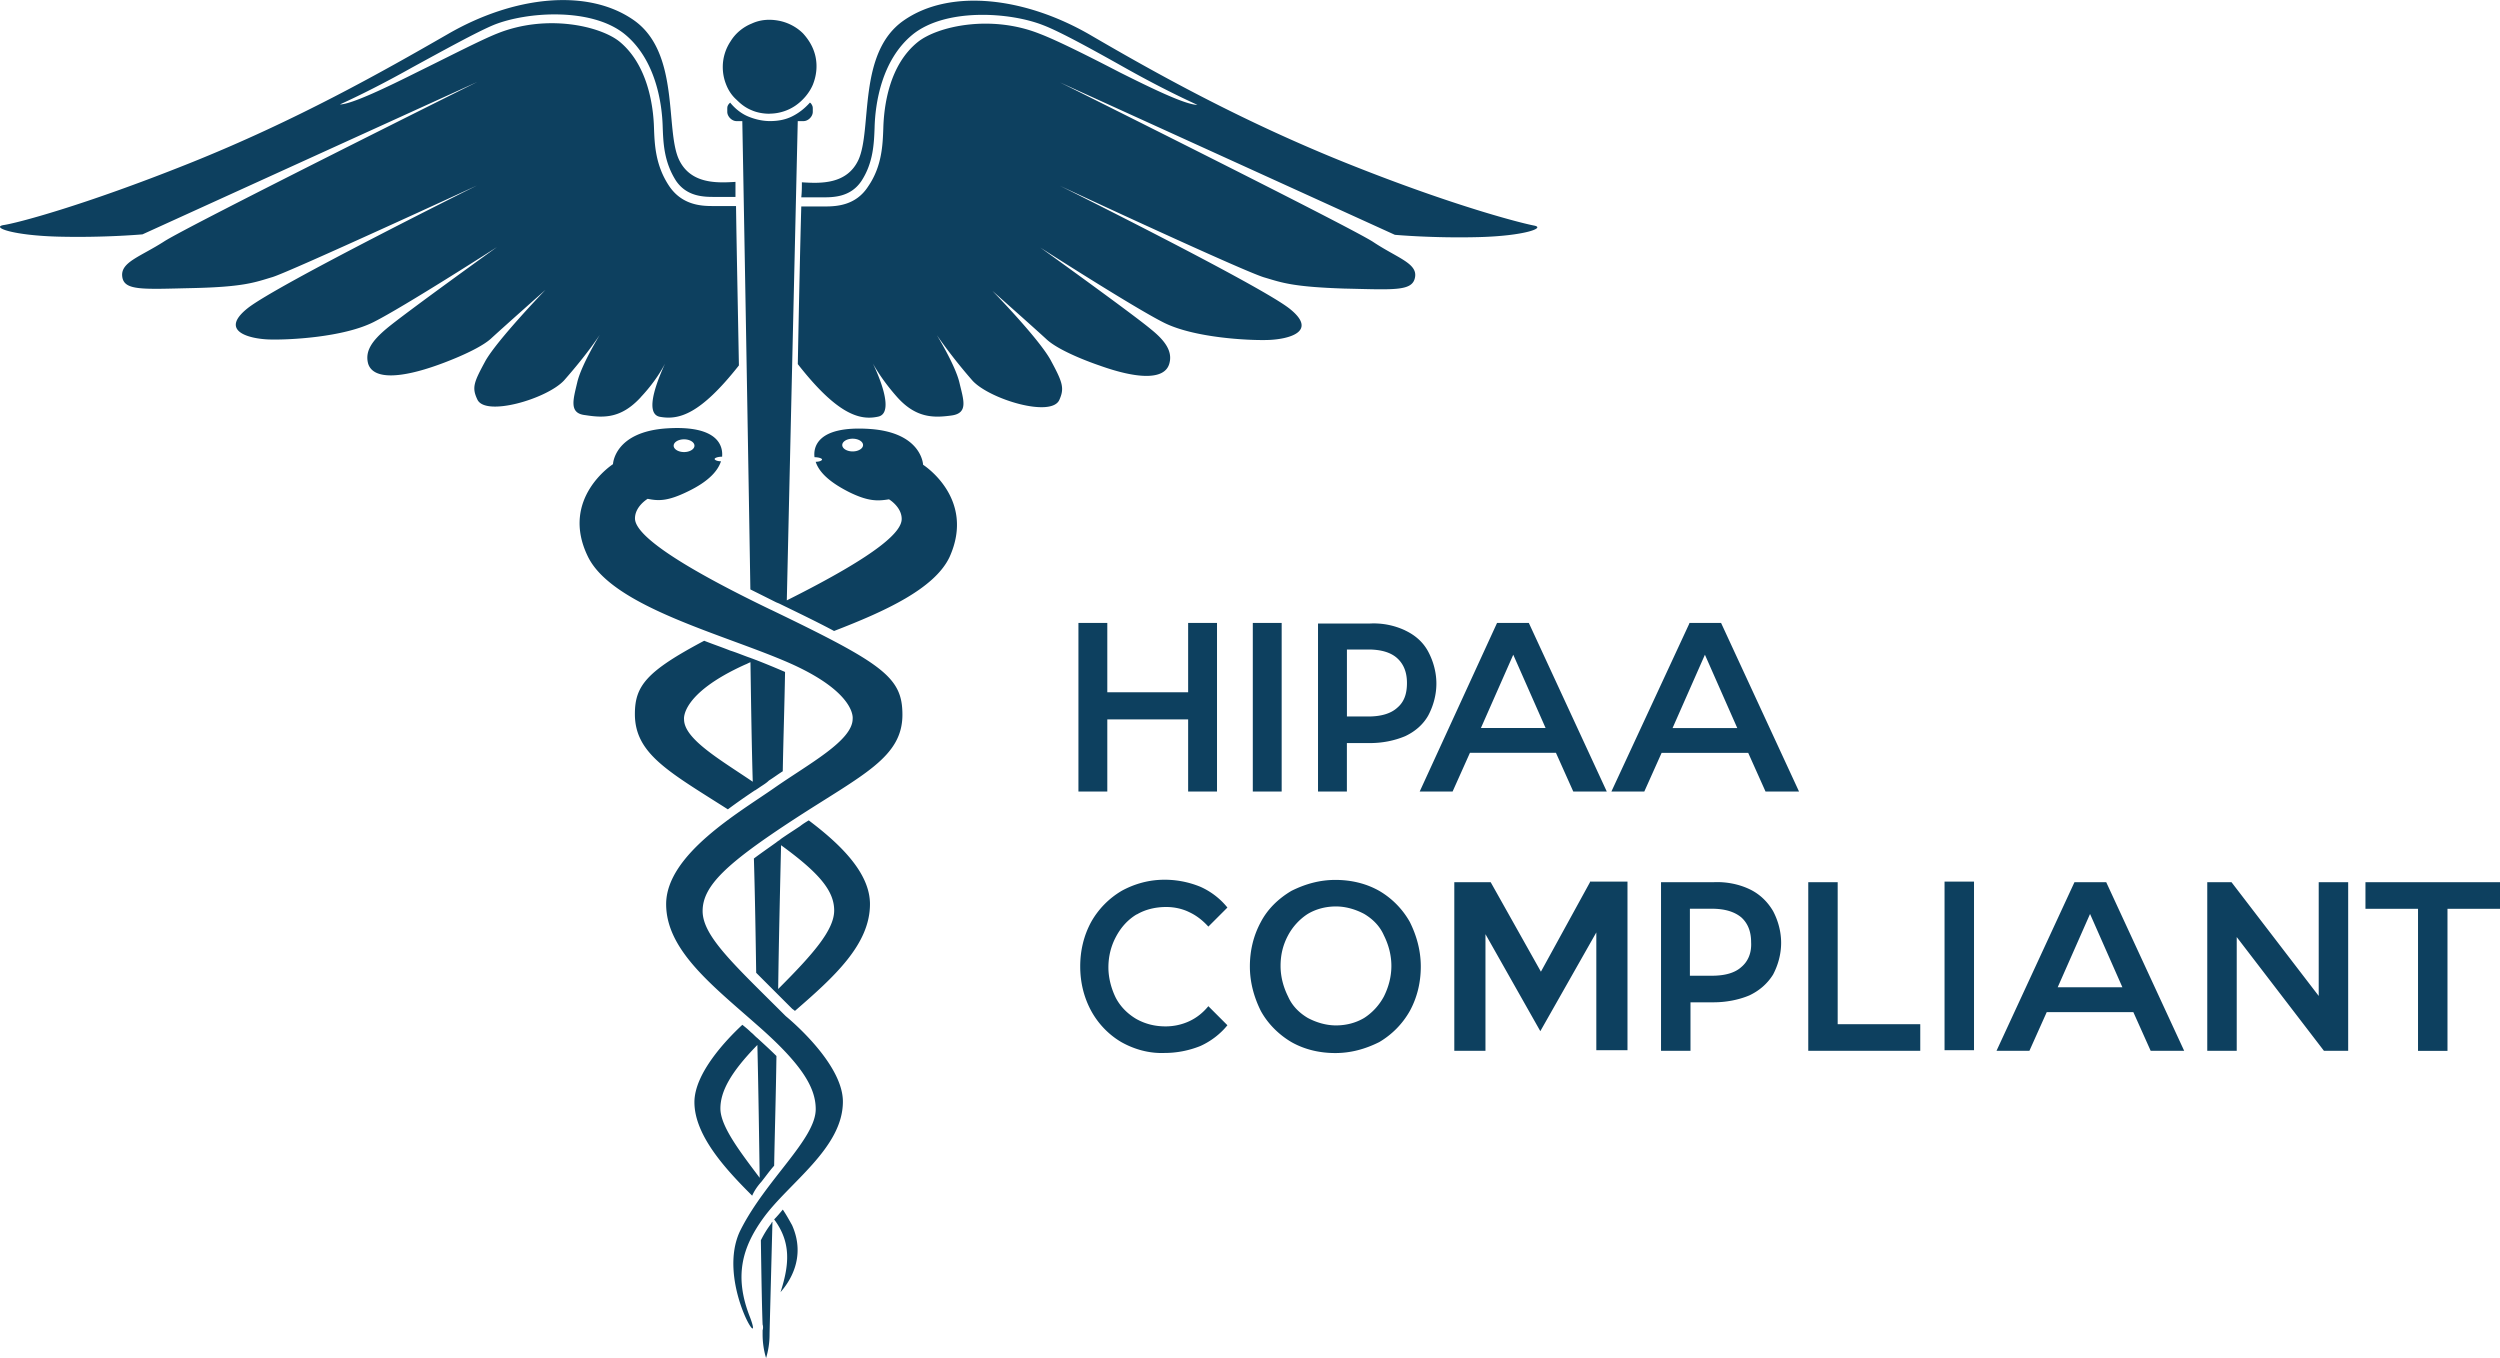 <svg xmlns="http://www.w3.org/2000/svg" width="588.84" height="319.85"><path d="M267.74 215.4c2.04-1.22 4.49-1.77 6.94-1.77 1.9 0 3.81.41 5.44 1.22 1.77.82 3.26 2.04 4.49 3.4l4.49-4.49a17.14 17.14 0 0 0-6.39-4.9 22.1 22.1 0 0 0-9.38-1.63c-3.26.14-6.39 1.09-9.11 2.58a19.77 19.77 0 0 0-7.21 7.34c-1.77 3.26-2.58 6.8-2.58 10.47s.82 7.21 2.58 10.47c1.63 2.99 4.08 5.58 7.07 7.34 3.13 1.77 6.66 2.72 10.2 2.58 2.86 0 5.71-.54 8.43-1.63 2.45-1.09 4.76-2.86 6.39-4.9l-4.49-4.49c-1.22 1.5-2.72 2.72-4.49 3.54s-3.67 1.22-5.58 1.22c-2.45 0-4.76-.54-6.94-1.77-2.04-1.22-3.67-2.86-4.76-4.9-1.09-2.18-1.77-4.76-1.77-7.21s.54-4.9 1.77-7.21c1.22-2.31 2.86-4.08 4.9-5.3Zm-6.93-45.96h19.04v17h6.8v-39.71h-6.8v16.32h-19.04v-16.32h-6.8v39.71h6.8zm34.27 17h6.8v-39.71h-6.8zm35.9-37.95a17.44 17.44 0 0 0-8.3-1.63h-12.24v39.58h6.8v-11.42h5.44c2.86 0 5.71-.54 8.3-1.63 2.31-1.09 4.22-2.72 5.44-4.9 1.22-2.31 1.9-4.9 1.9-7.48s-.68-5.17-1.9-7.48-3.13-3.94-5.44-5.03Zm-1.9 18.23c-1.5 1.36-3.81 2.04-6.8 2.04h-5.03v-15.78h5.03c2.99 0 5.3.68 6.8 2.04s2.31 3.26 2.31 5.85c0 2.58-.68 4.49-2.31 5.85m68.82-19.86-18.36 39.58h7.75l4.08-9.11h20.4l4.08 9.11h7.89l-18.36-39.71h-7.48v.14Zm-3.95 24.62 7.62-17.27 7.62 17.27h-15.23Zm-69.09 38.35c-3.13-1.77-6.66-2.58-10.34-2.58s-7.07.95-10.34 2.58c-2.99 1.77-5.58 4.22-7.21 7.34-1.77 3.26-2.58 6.8-2.58 10.47s.95 7.21 2.58 10.47c1.63 2.99 4.22 5.58 7.21 7.34 3.13 1.77 6.66 2.58 10.34 2.58s7.07-.95 10.34-2.58c2.99-1.77 5.44-4.22 7.21-7.34 1.77-3.26 2.58-6.8 2.58-10.47s-.95-7.21-2.58-10.47a19.6 19.6 0 0 0-7.21-7.34m1.09 24.89c-1.09 2.04-2.72 3.81-4.62 5.03-2.04 1.22-4.35 1.77-6.66 1.77s-4.62-.68-6.66-1.77c-2.04-1.22-3.67-2.86-4.62-5.03-1.09-2.18-1.77-4.62-1.77-7.21s.54-4.9 1.77-7.21c1.09-2.04 2.72-3.81 4.62-5.03 2.04-1.22 4.35-1.77 6.66-1.77s4.62.68 6.66 1.77c2.04 1.22 3.67 2.86 4.62 5.03 1.09 2.18 1.77 4.62 1.77 7.21s-.68 5.03-1.77 7.21m231.2-26.93v6.26h12.38v33.46h6.94v-33.46h12.38v-6.26h-31.69Zm-11.01 26.79-20.54-26.79h-5.71v39.71h6.94v-26.79l20.54 26.79h5.71v-39.71h-6.94zM374.5 207.79l-11.56 21.08-11.83-21.08h-8.57v39.71h7.34v-27.47l12.92 22.85 13.19-23.26v27.74h7.34v-39.71h-8.84v.14Zm37.54 1.63c-2.58-1.22-5.58-1.77-8.43-1.63h-12.38v39.71h6.94v-11.42h5.44c2.86 0 5.85-.54 8.43-1.63 2.31-1.09 4.22-2.72 5.58-4.9 1.22-2.31 1.9-4.9 1.9-7.48s-.68-5.17-1.9-7.48c-1.36-2.31-3.26-4.08-5.58-5.17m-1.9 18.36c-1.5 1.36-3.81 2.04-6.94 2.04h-5.17v-15.78h5.17c2.99 0 5.3.68 6.94 2.04 1.5 1.36 2.31 3.26 2.31 5.85.14 2.45-.68 4.49-2.31 5.85m-43.66-50.46 4.08 9.11h7.89l-18.36-39.71h-7.48l-18.22 39.71h7.75l4.08-9.11zm-10.06-23.12 7.62 17.27h-15.23l7.62-17.27Zm76.43 53.59h-6.94v39.71h26.38v-6.26h-19.45v-33.46Zm25.16 39.57h6.94v-39.71h-6.94zm-278.8 44.75c.14 9.52.27 16.46.41 19.86.14.41.14.95 0 1.36v.95c0 1.9.27 3.81.82 5.58.54-1.77.82-3.67.82-5.58 0-.68.27-10.61.68-26.52-.14.14-.27.27-.27.41-.95 1.22-1.77 2.58-2.45 3.94ZM150.92 93.55c2.18-2.31 4.22-5.03 5.71-7.89-1.09 2.45-5.3 11.7-1.22 12.51 4.49.82 9.52-.54 18.63-12.1-.27-14.82-.54-27.74-.68-37.54h-5.58c-2.72 0-7.21-.27-10.2-4.76-3.26-4.9-3.4-9.93-3.54-13.6-.14-5.3-1.5-14.96-8.16-20.4-4.62-3.67-17.14-6.53-28.7-1.9-3.81 1.5-11.42 5.44-18.9 9.11-6.8 3.4-15.5 7.62-18.22 7.62 4.49-2.04 10.47-5.03 17-8.7 7.48-4.08 15.37-8.43 19.31-10.06 7.89-3.13 22.98-4.08 30.74 2.18 7.34 5.98 8.84 16.32 8.98 21.9.14 3.67.27 8.16 3.13 12.65 2.58 3.81 6.66 3.81 9.11 3.81h4.9v-3.54c-4.35.27-10.61.54-13.33-5.3-3.26-7.07.27-25.16-10.61-32.78S121-.95 105.5 8.02c-15.37 8.84-35.77 20.4-60.93 30.46S3.77 52.61.78 53.02c-2.86.54 2.31 2.45 13.06 2.72s19.72-.54 19.72-.54l78.87-35.91s-68 33.87-73.71 37.54-10.34 4.9-9.93 8.3 4.76 2.99 16.73 2.72 14.55-1.36 18.63-2.58 48.28-21.62 48.28-21.62S65.1 67.18 58.3 72.62s.54 7.21 5.17 7.34c4.76.14 17.41-.54 24.48-4.08s29.1-17.68 29.1-17.68-21.76 15.64-25.98 19.18c-3.4 2.86-5.17 5.3-4.35 8.3 1.22 3.81 7.75 3.4 16.46.27 0 0 8.98-3.13 12.38-6.12 3.4-3.13 12.92-11.56 12.92-11.56S117.19 79.97 114.34 85c-2.72 5.03-3.26 6.26-1.9 9.11 1.9 4.08 16.32-.14 20.4-4.49 2.99-3.4 5.85-6.94 8.43-10.74 0 0-4.35 7.07-5.3 11.15s-2.04 7.34 1.9 7.75c4.35.68 8.43.82 13.06-4.22Zm26.93 92.61c.41-.27.82-.54 1.22-.82.82-.54 1.5-.95 2.04-1.5 1.09-.68 2.18-1.5 3.26-2.18.14-7.75.41-15.64.54-23.39-2.18-.95-4.49-1.9-6.94-2.86-.14 0-.27-.14-.41-.14-.27-.14-.41-.14-.68-.27-1.63-.54-3.13-1.22-4.9-1.77-2.04-.82-4.08-1.5-6.12-2.31-13.6 7.21-16.32 10.61-16.32 17.27 0 9.38 8.02 13.6 21.9 22.44 2.18-1.63 4.35-3.13 6.39-4.49Zm-16.73-16.72s-.95-5.98 14.42-12.92c.41-.14.82-.41 1.22-.54.14 9.38.27 18.77.54 28.15-7.62-5.17-16.18-10.06-16.18-14.69m23.26 115.46c-.68.82-1.36 1.63-2.04 2.31 3.94 5.3 3.67 10.47 1.5 17.14 2.04-2.31 6.12-8.16 2.72-15.78-.68-1.22-1.36-2.45-2.18-3.67m-6.26-55.76 5.03 5.03 3.4 3.4c.14.14.41.27.68.54 9.25-8.02 17.68-15.64 17.68-25.16 0-7.48-7.21-14.28-14.42-19.72-.68.41-1.36.82-2.04 1.36-1.63 1.09-3.13 2.04-4.49 2.99s-.14 0-.14.14c-.27.27-.68.41-.95.68-1.9 1.36-3.67 2.58-5.3 3.81.27 9.11.41 18.22.54 26.93Zm5.85-30.06c8.98 6.53 12.51 10.74 12.51 15.37s-5.03 10.34-13.19 18.5c.14-10.88.41-22.17.68-33.86Zm49.64-130.69s9.52 8.43 12.92 11.56 12.38 6.12 12.38 6.12c8.7 3.13 15.23 3.54 16.46-.27.95-2.99-.95-5.58-4.35-8.3-4.22-3.54-25.98-19.18-25.98-19.18s22.03 14.14 29.1 17.68 19.72 4.22 24.48 4.08 11.97-1.9 5.17-7.34-54.13-28.97-54.13-28.97 44.06 20.54 48.28 21.62c4.08 1.22 6.66 2.18 18.63 2.58 11.97.27 16.18.68 16.73-2.72.54-3.26-4.22-4.49-9.93-8.3-5.71-3.67-73.71-37.54-73.71-37.54l78.88 35.9s8.98.82 19.72.54c10.74-.27 15.91-2.18 13.06-2.72s-18.63-4.49-43.79-14.55-45.56-21.49-60.93-30.46c-15.37-8.84-32.91-10.88-43.79-3.26s-7.34 25.57-10.61 32.78c-2.72 5.85-8.98 5.58-13.33 5.3 0 1.09 0 2.31-.14 3.54h5.03c2.45 0 6.53 0 9.11-3.81 2.86-4.35 2.99-8.98 3.13-12.65.14-5.58 1.63-15.91 8.98-21.9 7.75-6.26 22.85-5.3 30.74-2.18 3.94 1.5 11.83 5.85 19.31 10.06 6.53 3.67 12.51 6.66 17 8.7-2.86 0-11.42-4.22-18.22-7.62-7.34-3.81-14.96-7.62-18.9-9.11-11.56-4.62-24.07-1.77-28.7 1.9-6.8 5.44-8.02 15.1-8.16 20.4-.14 3.67-.27 8.84-3.54 13.6-2.86 4.49-7.34 4.76-10.2 4.76h-5.58c-.27 9.79-.54 22.58-.82 37.13 9.25 11.83 14.55 13.33 18.9 12.38 4.08-.82 0-10.06-1.22-12.51 1.63 2.86 3.54 5.44 5.71 7.89 4.49 5.03 8.7 4.9 12.78 4.35 4.08-.54 2.86-3.67 1.9-7.75-.95-4.08-5.3-11.15-5.3-11.15 2.58 3.67 5.44 7.34 8.43 10.74 4.08 4.35 18.5 8.7 20.4 4.49 1.22-2.72.82-4.08-1.9-9.11-2.58-5.03-14.01-16.73-14.01-16.73Zm-52.36-41.62c2.18 0 4.35-.68 6.12-1.9s3.26-2.99 4.08-4.9c.82-2.04 1.09-4.22.68-6.39s-1.5-4.08-2.99-5.71c-1.5-1.5-3.54-2.58-5.71-2.99-2.18-.41-4.35-.27-6.39.68-2.04.82-3.81 2.31-4.9 4.08a10.9 10.9 0 0 0-1.9 6.12c0 1.5.27 2.86.82 4.22.54 1.36 1.36 2.58 2.45 3.54 1.09 1.09 2.18 1.9 3.54 2.45 1.22.54 2.72.82 4.22.82Zm36.17 82.69s-.27-7.62-12.65-8.43c-12.65-.82-13.19 4.62-12.92 6.66.95 0 1.77.27 1.77.54s-.68.54-1.5.54c.68 2.04 2.58 4.49 8.02 7.21 4.49 2.18 6.66 2.04 9.25 1.63 0 0 2.99 1.77 2.99 4.62s-4.76 8.02-27.06 19.18c1.36-60.11 2.58-112.88 2.58-112.88h1.36c.54 0 1.09-.27 1.5-.68s.68-.95.68-1.5v-.68c0-.27 0-.54-.14-.82s-.27-.54-.54-.68c-1.22 1.36-2.58 2.45-4.22 3.26s-3.4 1.09-5.17 1.09-3.54-.41-5.17-1.09-3.13-1.9-4.22-3.26c-.27.27-.41.41-.54.68-.14.27-.14.54-.14.82v.68c0 .54.27 1.09.68 1.5s.95.68 1.5.68h1.36s.95 51.27 1.9 110.3c1.9.95 3.81 1.9 5.98 2.99.27.14.68.27.95.41 5.03 2.45 9.25 4.49 12.78 6.39 11.97-4.62 23.66-9.93 27.2-17.41 6.26-13.87-6.26-21.76-6.26-21.76Zm-16.59-3.13c-1.36 0-2.45-.68-2.45-1.5s1.09-1.5 2.45-1.5 2.45.68 2.45 1.5-1.09 1.5-2.45 1.5m-21.62 172.18c1.09-1.36 2.04-2.72 3.13-3.94.14-7.75.41-16.46.54-25.84-1.36-1.36-2.86-2.72-4.49-4.22-.54-.41-.95-.95-1.5-1.36-.68-.68-1.36-1.22-2.04-1.77-3.81 3.54-11.29 11.42-11.29 18.22 0 8.02 7.75 16.18 13.6 22.03.54-1.22 1.22-2.18 2.04-3.13Zm-.82-32.37c.27 11.56.41 22.17.54 31.28-4.49-5.98-9.25-12.1-9.25-16.32 0-3.94 2.31-8.43 8.7-14.96Zm3.13-102.54c-26.52-12.78-31.96-18.63-31.96-21.49s2.99-4.62 2.99-4.62c2.58.54 4.76.54 9.25-1.63 5.44-2.58 7.34-5.17 8.02-7.21-.82 0-1.5-.27-1.5-.54s.82-.54 1.77-.54v-.14c.14-2.04-.54-7.34-13.06-6.53-12.38.82-12.65 8.43-12.65 8.43s-12.51 8.02-5.98 21.62c5.71 12.1 32.5 18.5 48.01 25.43 15.37 6.94 14.42 12.92 14.42 12.92 0 5.17-10.34 10.61-18.5 16.32s-25.43 15.64-25.43 27.34c0 10.74 10.74 19.04 21.22 28.29 10.61 9.25 14.01 14.82 14.01 19.99 0 7.07-11.7 16.59-17.68 28.42s5.85 30.19 2.18 20.54c-3.81-9.66-1.77-16.46 3.13-23.26 5.98-8.3 18.77-16.46 18.77-27.47 0-9.25-13.46-20.13-13.46-20.13-11.97-11.97-19.58-18.77-19.58-24.75s5.71-11.29 21.76-21.76c15.91-10.34 25.3-14.42 25.3-24.48 0-8.84-4.49-11.97-31.01-24.75Zm-20.4-40.12c1.36 0 2.45.68 2.45 1.5s-1.09 1.5-2.45 1.5-2.45-.68-2.45-1.5 1.09-1.5 2.45-1.5m327.49 104.31-18.36 39.71H478l4.08-9.11h20.4l4.08 9.11h7.89l-18.36-39.71zm-3.95 24.75 7.62-17.27 7.62 17.27h-15.23Z" style="fill:#0d405f"/></svg>